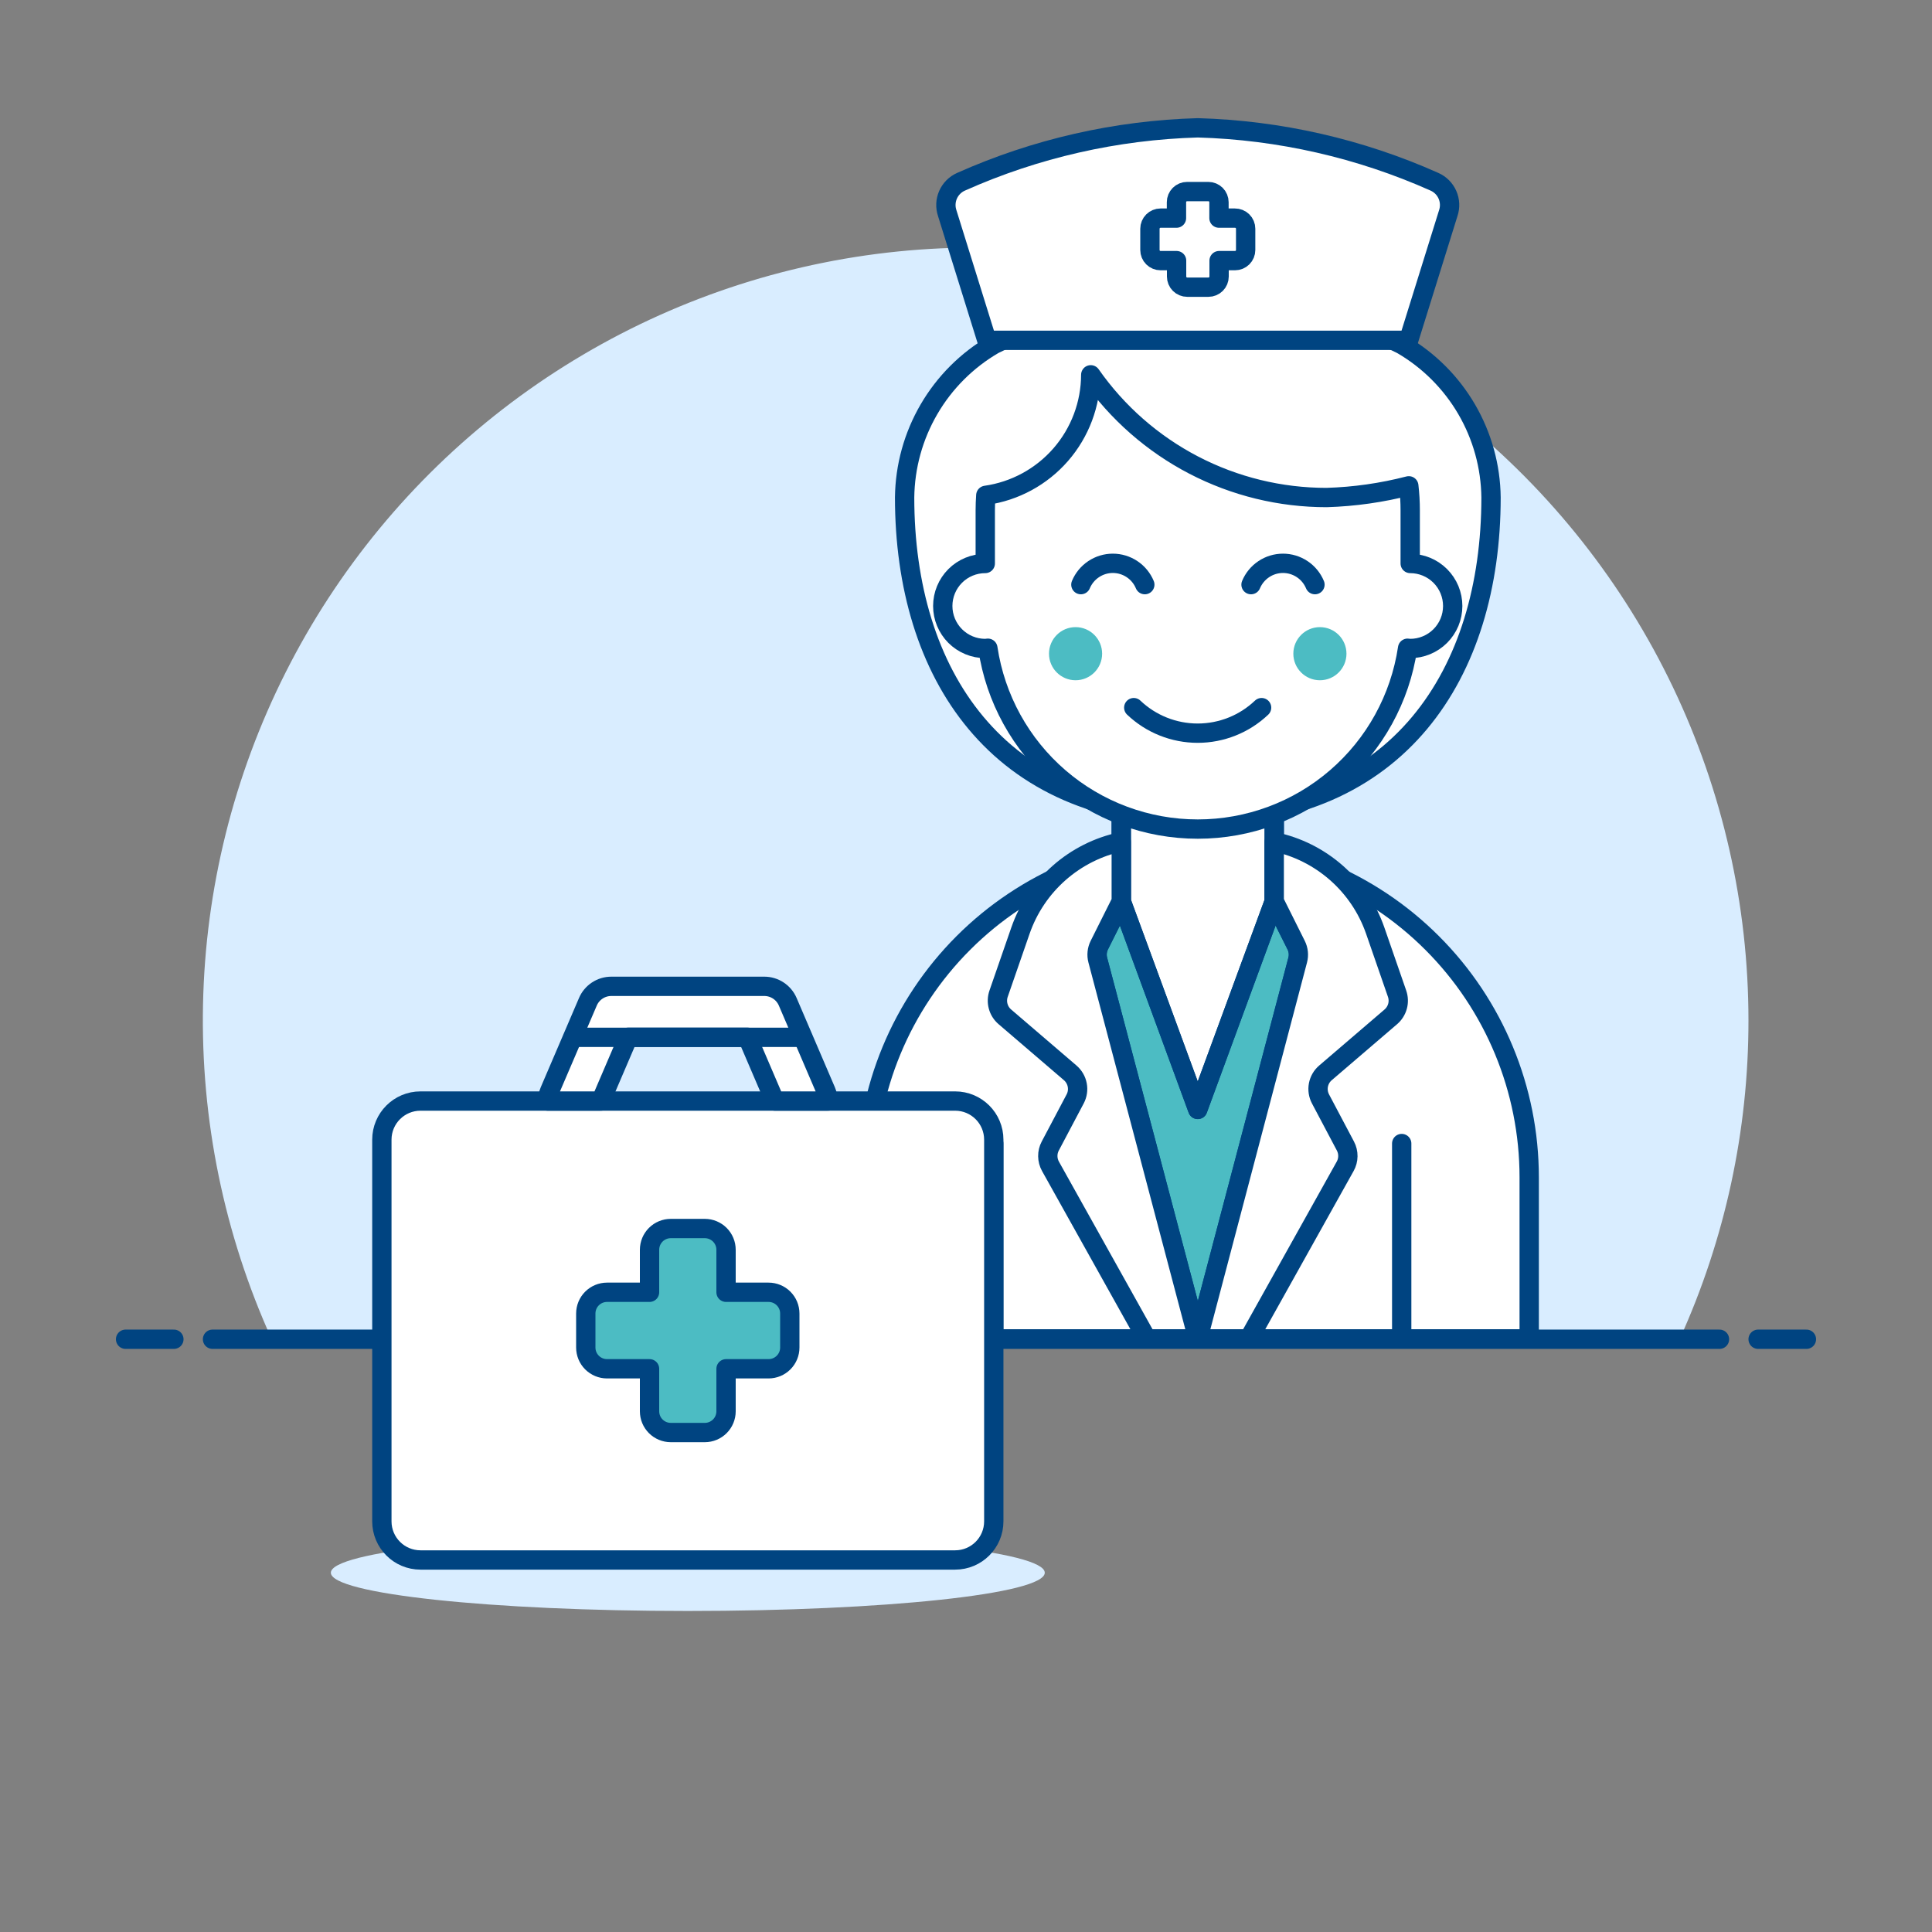 <svg xmlns="http://www.w3.org/2000/svg" fill="none" viewBox="0 0 100 100"><rect x="0" y="0" width="100" height="100" fill="#808080" stroke="none"/><path fill="#d9edff" d="M90.5 52.819C90.501 46.849 89.165 40.955 86.591 35.568C84.018 30.182 80.271 25.44 75.626 21.69C70.98 17.94 65.555 15.277 59.747 13.897C53.939 12.517 47.895 12.455 42.06 13.714C36.224 14.974 30.745 17.524 26.023 21.177C21.302 24.83 17.457 29.494 14.773 34.826C12.088 40.158 10.631 46.024 10.508 51.992C10.386 57.961 11.601 63.881 14.064 69.319H86.936C89.289 64.137 90.504 58.51 90.5 52.819V52.819Z"/><path stroke="#004481" stroke-linecap="round" stroke-linejoin="round" d="M11 69.319H89"/><path stroke="#004481" stroke-linecap="round" stroke-linejoin="round" d="M6.5 69.319H9"/><path stroke="#004481" stroke-linecap="round" stroke-linejoin="round" d="M91 69.319H93.5"/><path fill="#ffffff" d="M62 42.248C51.609 42.248 46.823 34.862 46.823 25.748C46.842 24.141 47.277 22.567 48.087 21.179C48.896 19.791 50.053 18.637 51.442 17.83C54.725 16.187 58.33 15.287 62 15.194C65.67 15.288 69.275 16.19 72.557 17.834C73.947 18.641 75.103 19.795 75.913 21.183C76.722 22.571 77.158 24.145 77.176 25.752C77.171 34.862 72.385 42.248 62 42.248Z"/><path stroke="#004481" stroke-linecap="round" stroke-linejoin="round" d="M62 42.248C51.609 42.248 46.823 34.862 46.823 25.748C46.842 24.141 47.277 22.567 48.087 21.179C48.896 19.791 50.053 18.637 51.442 17.83C54.725 16.187 58.33 15.287 62 15.194C65.67 15.288 69.275 16.19 72.557 17.834C73.947 18.641 75.103 19.795 75.913 21.183C76.722 22.571 77.158 24.145 77.176 25.752C77.171 34.862 72.385 42.248 62 42.248Z"/><path fill="#ffffff" d="M79.151 69.3V60.938C79.151 56.388 77.344 52.024 74.126 48.807C70.909 45.59 66.545 43.782 61.995 43.782C57.445 43.782 53.081 45.59 49.864 48.807C46.647 52.024 44.839 56.388 44.839 60.938V69.3H79.151Z"/><path stroke="#004481" stroke-linecap="round" stroke-linejoin="round" d="M79.151 69.3V60.938C79.151 56.388 77.344 52.024 74.126 48.807C70.909 45.59 66.545 43.782 61.995 43.782C57.445 43.782 53.081 45.59 49.864 48.807C46.647 52.024 44.839 56.388 44.839 60.938V69.3H79.151Z"/><path stroke="#004481" stroke-linecap="round" stroke-linejoin="round" d="M51.437 69.302V59.189"/><path stroke="#004481" stroke-linecap="round" stroke-linejoin="round" d="M72.552 69.302V59.189"/><path fill="#4cbcc3" stroke="#004481" stroke-linecap="round" stroke-linejoin="round" d="M65.955 46.652H58.036L56.9 48.921C56.781 49.16 56.753 49.435 56.821 49.693L62 69.3L67.174 49.691C67.242 49.432 67.214 49.158 67.094 48.919L65.955 46.652Z"/><path fill="#ffffff" stroke="#004481" stroke-linecap="round" stroke-linejoin="round" d="M65.954 46.652L61.995 57.424L58.036 46.652V40.714H65.954V46.652Z"/><path stroke="#004481" stroke-linecap="round" stroke-linejoin="round" d="M65.954 46.652L61.995 57.424L58.036 46.652V40.714H65.954V46.652Z"/><path fill="#ffffff" stroke="#004481" stroke-linecap="round" stroke-linejoin="round" d="M58.036 43.568V46.652L56.9 48.921C56.781 49.16 56.753 49.435 56.821 49.693L62 69.3H59.36L54.373 60.369C54.284 60.209 54.236 60.029 54.234 59.846C54.231 59.662 54.275 59.481 54.361 59.319L55.65 56.88C55.767 56.659 55.805 56.406 55.758 56.161C55.712 55.916 55.583 55.694 55.394 55.531L52.011 52.631C51.842 52.487 51.721 52.295 51.664 52.081C51.606 51.867 51.615 51.64 51.688 51.431L52.821 48.162C53.221 47.012 53.911 45.984 54.825 45.179C55.738 44.375 56.844 43.819 58.036 43.568Z"/><path fill="#ffffff" stroke="#004481" stroke-linecap="round" stroke-linejoin="round" d="M65.954 43.568V46.652L67.087 48.921C67.207 49.16 67.235 49.434 67.167 49.693L62 69.3H64.639L69.626 60.369C69.716 60.209 69.764 60.029 69.766 59.846C69.768 59.662 69.725 59.481 69.639 59.319L68.349 56.88C68.233 56.659 68.194 56.406 68.241 56.16C68.288 55.915 68.416 55.693 68.606 55.531L71.989 52.631C72.157 52.487 72.278 52.295 72.336 52.081C72.394 51.867 72.385 51.64 72.312 51.431L71.179 48.162C70.778 47.011 70.086 45.983 69.171 45.178C68.255 44.373 67.147 43.818 65.954 43.568V43.568Z"/><path fill="#ffffff" stroke="#004481" stroke-linecap="round" stroke-linejoin="round" d="M72.992 29.161V26.412C72.992 25.989 72.968 25.566 72.919 25.146C71.528 25.506 70.102 25.709 68.666 25.752C66.27 25.754 63.909 25.178 61.783 24.072C59.657 22.966 57.83 21.363 56.457 19.4C56.453 20.919 55.901 22.386 54.904 23.532C53.906 24.678 52.529 25.426 51.025 25.639C51.007 25.896 50.997 26.155 50.997 26.417V29.166C50.413 29.166 49.854 29.398 49.441 29.81C49.029 30.223 48.797 30.782 48.797 31.366C48.797 31.949 49.029 32.509 49.441 32.922C49.854 33.334 50.413 33.566 50.997 33.566C51.043 33.566 51.086 33.555 51.132 33.552C51.521 36.155 52.831 38.532 54.825 40.249C56.819 41.968 59.363 42.913 61.995 42.913C64.626 42.913 67.171 41.968 69.164 40.249C71.158 38.532 72.468 36.155 72.857 33.552C72.903 33.552 72.946 33.566 72.992 33.566C73.281 33.566 73.567 33.509 73.834 33.398C74.101 33.288 74.343 33.126 74.548 32.922C74.752 32.717 74.914 32.475 75.025 32.208C75.135 31.941 75.192 31.655 75.192 31.366C75.192 31.077 75.135 30.791 75.025 30.524C74.914 30.257 74.752 30.015 74.548 29.81C74.343 29.606 74.101 29.444 73.834 29.333C73.567 29.223 73.281 29.166 72.992 29.166V29.161Z"/><path fill="#4cbcc3" d="M68.318 35.21C69.077 35.21 69.693 34.594 69.693 33.835C69.693 33.076 69.077 32.46 68.318 32.46C67.559 32.46 66.943 33.076 66.943 33.835C66.943 34.594 67.559 35.21 68.318 35.21Z"/><path fill="#4cbcc3" d="M55.671 35.21C56.43 35.21 57.046 34.594 57.046 33.835C57.046 33.076 56.43 32.46 55.671 32.46C54.912 32.46 54.296 33.076 54.296 33.835C54.296 34.594 54.912 35.21 55.671 35.21Z"/><path stroke="#004481" stroke-linecap="round" stroke-linejoin="round" d="M65.3 36.627C64.408 37.476 63.223 37.949 61.992 37.949C60.76 37.949 59.575 37.476 58.683 36.627"/><path stroke="#004481" stroke-linecap="round" stroke-linejoin="round" d="M55.946 30.261C56.082 29.934 56.312 29.655 56.606 29.459C56.901 29.262 57.246 29.157 57.6 29.157C57.954 29.157 58.3 29.262 58.595 29.459C58.889 29.655 59.119 29.934 59.255 30.261"/><path stroke="#004481" stroke-linecap="round" stroke-linejoin="round" d="M64.753 30.261C64.889 29.934 65.119 29.655 65.413 29.459C65.707 29.262 66.054 29.157 66.407 29.157C66.761 29.157 67.107 29.262 67.402 29.459C67.696 29.655 67.926 29.934 68.062 30.261"/><path fill="#ffffff" d="M74.248 9.408C70.387 7.685 66.226 6.736 62 6.616V6.616C57.771 6.735 53.606 7.683 49.742 9.408C49.442 9.541 49.203 9.781 49.071 10.081C48.939 10.381 48.923 10.72 49.028 11.031L51.078 17.614H72.911L74.962 11.031C75.067 10.72 75.051 10.381 74.919 10.081C74.787 9.781 74.548 9.541 74.248 9.408V9.408Z"/><path fill="#ffffff" stroke="#004481" stroke-linecap="round" stroke-linejoin="round" d="M63.919 11.29H63.094V10.465C63.094 10.393 63.08 10.321 63.052 10.255C63.025 10.188 62.984 10.127 62.933 10.076C62.882 10.025 62.821 9.984 62.755 9.957C62.688 9.929 62.616 9.915 62.544 9.915H61.444C61.372 9.915 61.3 9.929 61.233 9.957C61.167 9.984 61.106 10.025 61.055 10.076C61.004 10.127 60.964 10.188 60.936 10.255C60.908 10.321 60.894 10.393 60.894 10.465V11.29H60.07C59.998 11.29 59.926 11.304 59.859 11.332C59.793 11.36 59.732 11.4 59.681 11.451C59.63 11.502 59.59 11.563 59.562 11.63C59.534 11.696 59.52 11.768 59.52 11.84V12.94C59.52 13.086 59.578 13.226 59.681 13.329C59.784 13.432 59.924 13.49 60.07 13.49H60.9V14.314C60.9 14.46 60.958 14.6 61.061 14.703C61.164 14.806 61.304 14.864 61.45 14.864H62.55C62.696 14.864 62.836 14.806 62.939 14.703C63.042 14.6 63.1 14.46 63.1 14.314V13.49H63.925C64.071 13.49 64.211 13.432 64.314 13.329C64.417 13.226 64.475 13.086 64.475 12.94V11.84C64.475 11.767 64.461 11.695 64.433 11.628C64.405 11.561 64.364 11.5 64.312 11.449C64.26 11.398 64.199 11.357 64.131 11.33C64.064 11.303 63.992 11.289 63.919 11.29V11.29Z"/><path stroke="#004481" stroke-linecap="round" stroke-linejoin="round" d="M74.248 9.408C70.387 7.685 66.226 6.736 62 6.616V6.616C57.771 6.735 53.606 7.683 49.742 9.408C49.442 9.541 49.203 9.781 49.071 10.081C48.939 10.381 48.923 10.72 49.028 11.031L51.078 17.614H72.911L74.962 11.031C75.067 10.72 75.051 10.381 74.919 10.081C74.787 9.781 74.548 9.541 74.248 9.408V9.408Z"/><path fill="#d9edff" d="M35.601 83.384C45.805 83.384 54.077 82.498 54.077 81.404C54.077 80.31 45.805 79.424 35.601 79.424C25.397 79.424 17.125 80.31 17.125 81.404C17.125 82.498 25.397 83.384 35.601 83.384Z"/><path fill="#ffffff" d="M49.239 56.99H21.964C20.75 56.99 19.765 57.974 19.765 59.189V78.545C19.765 79.759 20.75 80.744 21.964 80.744H49.239C50.453 80.744 51.438 79.759 51.438 78.545V59.189C51.438 57.974 50.453 56.99 49.239 56.99Z"/><path stroke="#004481" stroke-linecap="round" stroke-linejoin="round" d="M49.438 56.99H21.765C20.66 56.99 19.765 57.885 19.765 58.99V78.744C19.765 79.849 20.66 80.744 21.765 80.744H49.438C50.543 80.744 51.438 79.849 51.438 78.744V58.99C51.438 57.885 50.543 56.99 49.438 56.99Z"/><path fill="#4cbcc3" d="M39.78 66.888H37.58V64.688C37.58 64.396 37.464 64.116 37.258 63.91C37.051 63.704 36.772 63.588 36.48 63.588H34.72C34.428 63.588 34.148 63.704 33.942 63.91C33.736 64.116 33.62 64.396 33.62 64.688V66.888H31.42C31.128 66.888 30.849 67.004 30.642 67.21C30.436 67.416 30.32 67.696 30.32 67.988V69.748C30.32 70.04 30.436 70.32 30.642 70.526C30.849 70.732 31.128 70.848 31.42 70.848H33.62V73.048C33.62 73.34 33.736 73.62 33.942 73.826C34.148 74.032 34.428 74.148 34.72 74.148H36.48C36.772 74.148 37.051 74.032 37.258 73.826C37.464 73.62 37.58 73.34 37.58 73.048V70.848H39.78C40.072 70.848 40.352 70.732 40.558 70.526C40.764 70.32 40.88 70.04 40.88 69.748V67.988C40.88 67.696 40.764 67.416 40.558 67.21C40.352 67.004 40.072 66.888 39.78 66.888V66.888Z"/><path stroke="#004481" stroke-linecap="round" stroke-linejoin="round" d="M39.78 66.888H37.58V64.688C37.58 64.396 37.464 64.116 37.258 63.91C37.051 63.704 36.772 63.588 36.48 63.588H34.72C34.428 63.588 34.148 63.704 33.942 63.91C33.736 64.116 33.62 64.396 33.62 64.688V66.888H31.42C31.128 66.888 30.849 67.004 30.642 67.21C30.436 67.416 30.32 67.696 30.32 67.988V69.748C30.32 70.04 30.436 70.32 30.642 70.526C30.849 70.732 31.128 70.848 31.42 70.848H33.62V73.048C33.62 73.34 33.736 73.62 33.942 73.826C34.148 74.032 34.428 74.148 34.72 74.148H36.48C36.772 74.148 37.051 74.032 37.258 73.826C37.464 73.62 37.58 73.34 37.58 73.048V70.848H39.78C40.072 70.848 40.352 70.732 40.558 70.526C40.764 70.32 40.88 70.04 40.88 69.748V67.988C40.88 67.696 40.764 67.416 40.558 67.21C40.352 67.004 40.072 66.888 39.78 66.888V66.888Z"/><path fill="#ffffff" stroke="#004481" stroke-linecap="round" stroke-linejoin="round" d="M31.1 56.99L32.514 53.69H38.69L40.104 56.99H42.858C42.858 56.811 42.822 56.634 42.752 56.47L40.773 51.852C40.671 51.614 40.502 51.412 40.286 51.27C40.071 51.128 39.818 51.052 39.56 51.052H31.642C31.384 51.052 31.131 51.127 30.915 51.27C30.7 51.412 30.53 51.614 30.429 51.852L28.45 56.47C28.38 56.634 28.343 56.811 28.344 56.99H31.1Z"/><path stroke="#004481" stroke-linecap="round" stroke-linejoin="round" d="M29.662 53.691H41.539"/></svg>
